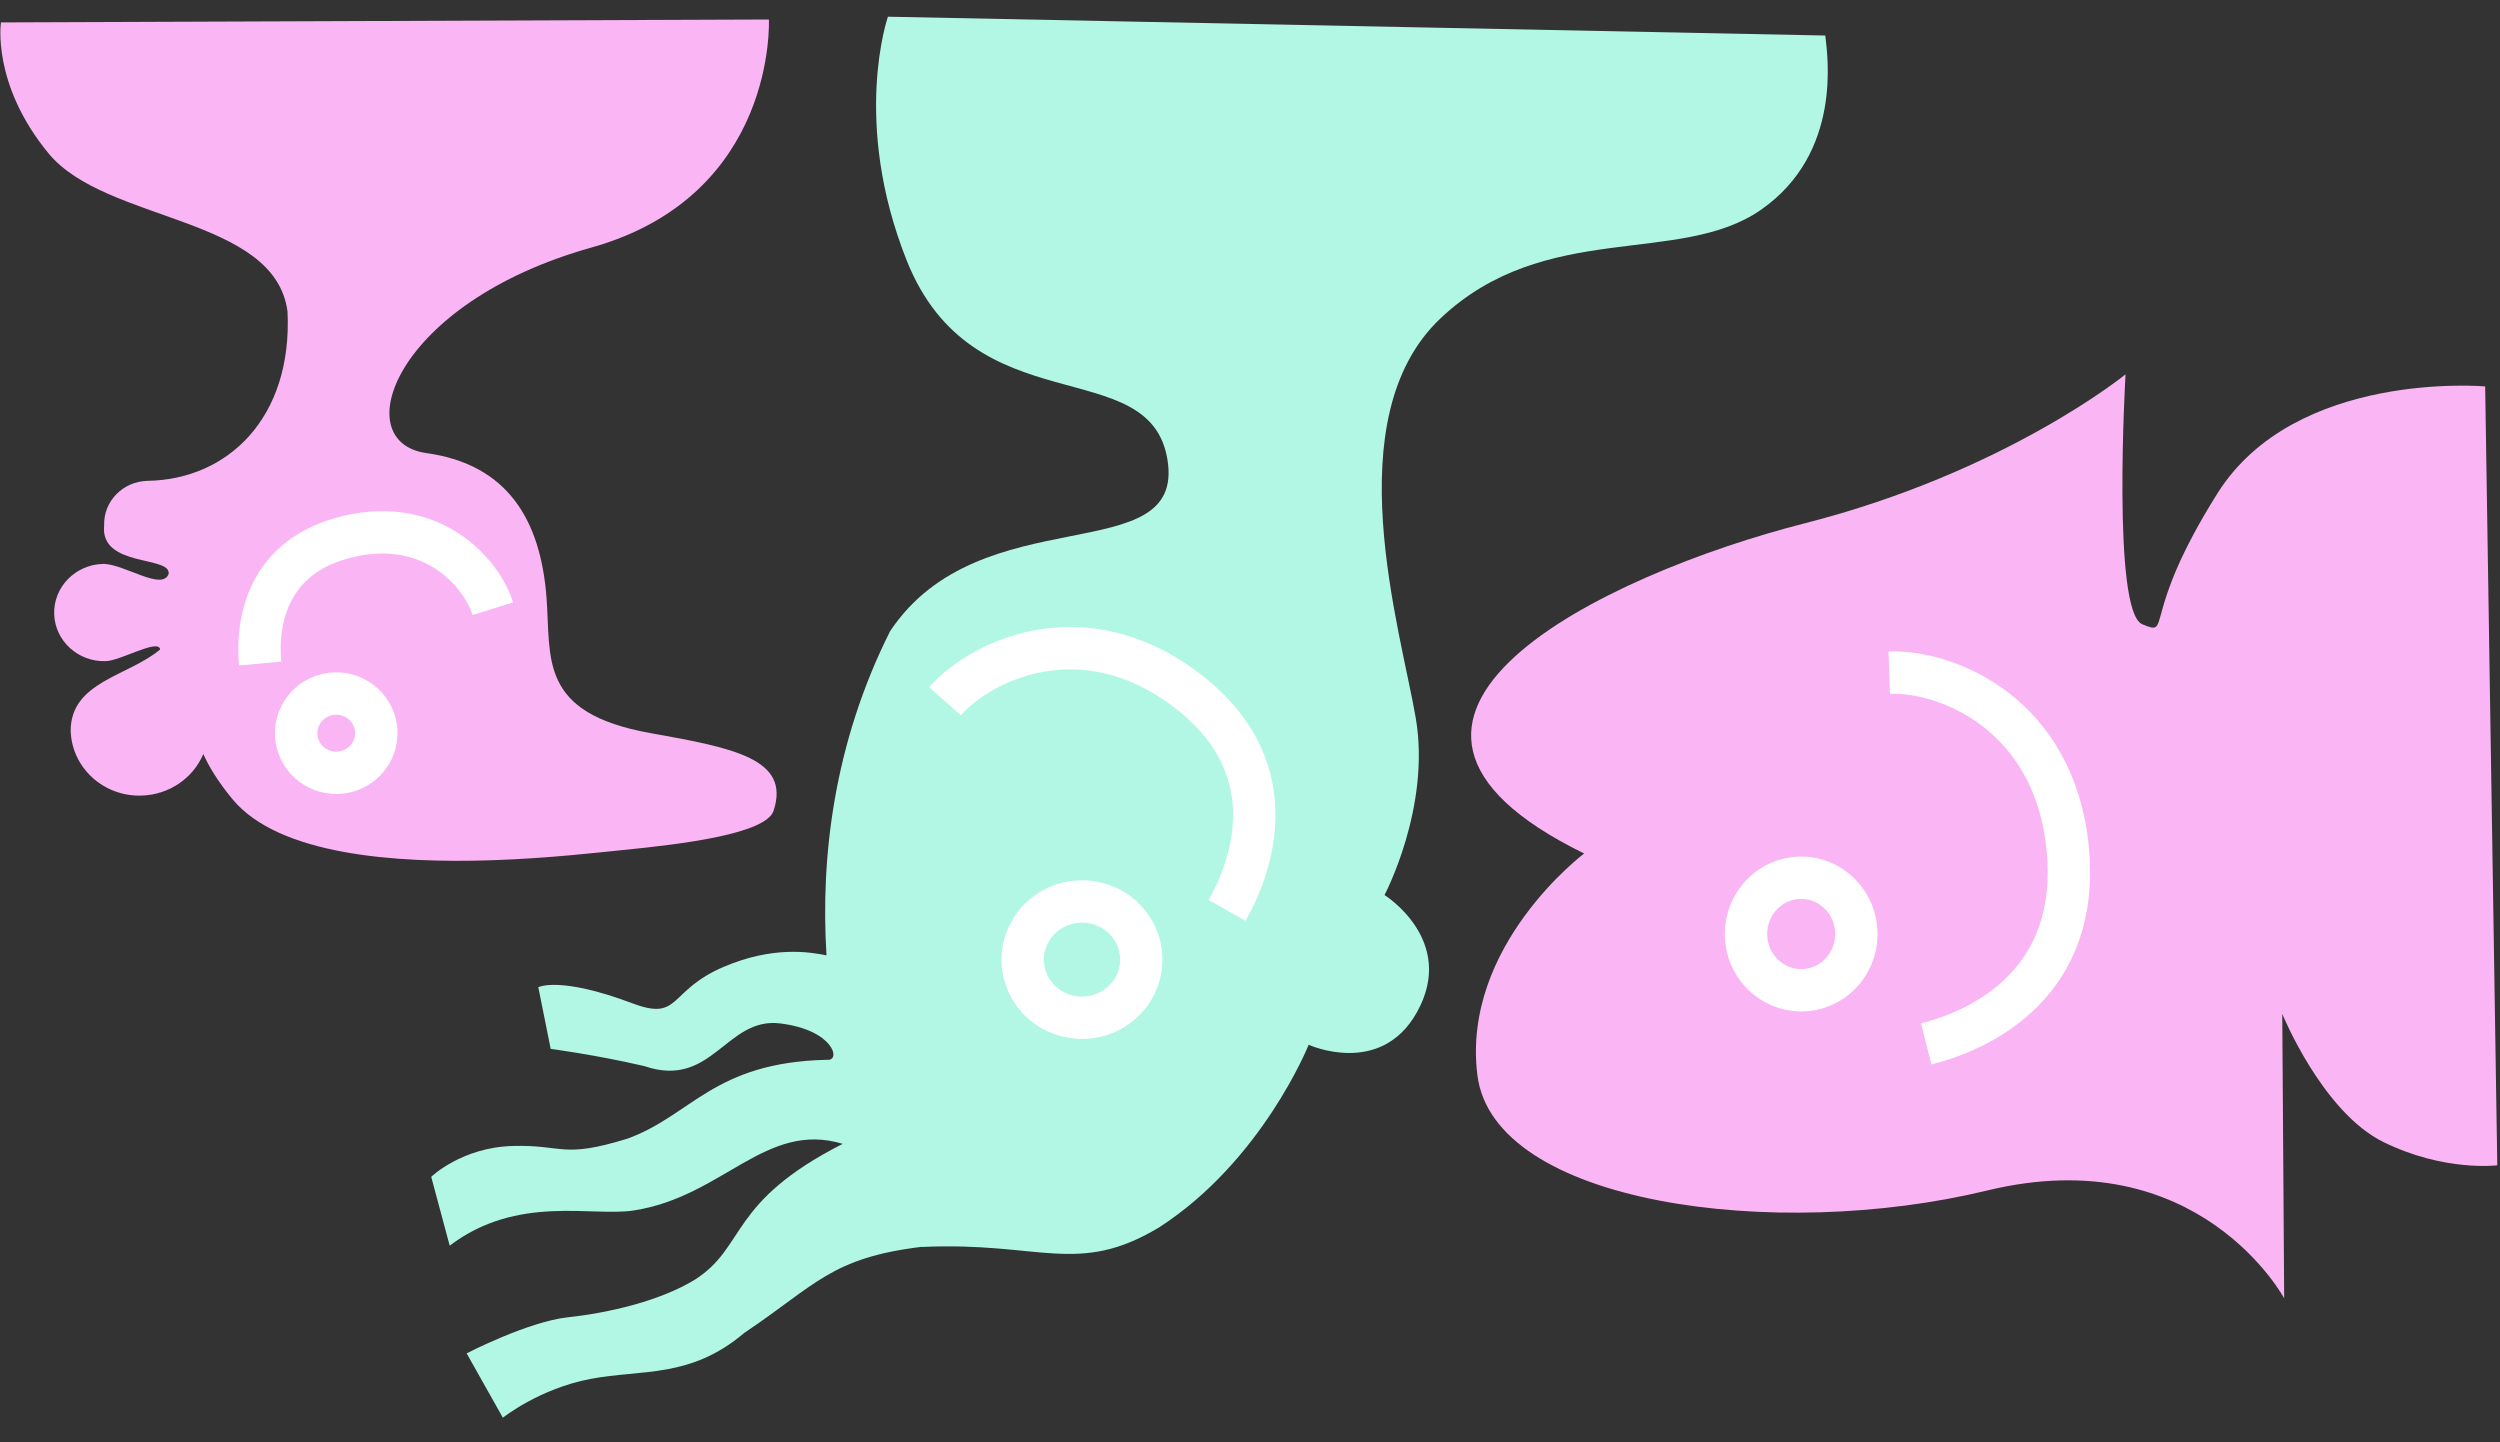<svg xmlns:xlink="http://www.w3.org/1999/xlink" width="58.972" xmlns="http://www.w3.org/2000/svg" id="screenshot" version="1.1" viewBox="0 0 58.972 34.025" height="34.025" style="-webkit-print-color-adjust: exact;"><rect x="0" y="0" width="58.972" height="34.025" fill="#333333" stroke="none"/><g id="shape-eb85b840-3ba3-11ec-a51e-9dc34ea791b7"><g id="shape-b0dba000-203d-11ec-9082-1597698bcafa" width="96" height="107" fill="none"><g id="shape-b0dba001-203d-11ec-9082-1597698bcafa"><path d="M11.602,20.292C12.961,20.247,14.141,20.105,14.677,20.053C16.105,19.912,18.071,19.67,18.249,19.122C18.647,17.902,17.319,17.646,15.344,17.293C12.691,16.819,13.001,15.526,12.892,14.101C12.753,12.266,11.976,10.955,10.059,10.688C8.164,10.423,9.307,7.142,13.948,5.84C18.336,4.609,18.137,0.46,18.137,0.46L0.023,0.529C0.023,0.529,-0.202,1.981,1.145,3.618C2.492,5.255,6.483,5.092,6.782,7.347C6.904,9.841,5.387,11.315,3.471,11.343C2.895,11.36,2.441,11.827,2.457,12.387C2.349,13.395,4.046,13.1,3.977,13.541C3.822,13.948,2.923,13.296,2.426,13.302C1.774,13.321,1.26,13.85,1.278,14.484C1.297,15.117,1.841,15.615,2.493,15.596C2.838,15.59,3.742,15.054,3.778,15.32C3.026,15.951,1.67,16.079,1.667,17.237C1.693,18.109,2.441,18.794,3.338,18.767C3.98,18.749,4.551,18.365,4.796,17.787C4.923,18.072,5.134,18.429,5.486,18.854C6.579,20.173,9.338,20.366,11.602,20.292ZZ" style="fill: rgb(250, 181, 245);"/></g><g id="shape-b0dba002-203d-11ec-9082-1597698bcafa"><path d="M7.712,16.385C8.221,16.265,8.73,16.575,8.851,17.077C8.972,17.58,8.658,18.084,8.15,18.204C7.642,18.324,7.132,18.014,7.011,17.512C6.89,17.009,7.204,16.505,7.712,16.385ZZ" style="stroke-width: 1; stroke: white;"/></g><g id="shape-b0dba003-203d-11ec-9082-1597698bcafa"><path d="M11.625,14.359C11.357,13.501,10.192,12.189,8.218,12.654C6.244,13.119,6.053,14.751,6.136,15.652" style="stroke-width: 1; stroke: white;"/></g></g><g id="shape-b0db51e2-203d-11ec-9082-1597698bcafa" width="115" height="120" fill="none"><g id="shape-b0db51e3-203d-11ec-9082-1597698bcafa"><path d="M11.862,33.442C11.862,33.442,12.721,32.755,13.935,32.526C15.148,32.296,16.286,32.52,17.556,31.442C19.251,30.306,19.604,29.67,21.745,29.411C21.748,29.411,21.753,29.413,21.756,29.414C24.536,29.286,25.423,30.106,27.34,28.954C29.776,27.383,30.87,24.645,30.87,24.645C30.87,24.645,32.561,25.416,33.421,23.882C34.374,22.184,32.659,21.113,32.659,21.113C32.659,21.113,33.756,19.041,33.396,16.938C33.037,14.834,31.5,9.868,33.97,7.519C36.44,5.171,39.624,6.287,41.543,4.946C43.462,3.606,43.109,1.308,43.056,0.838L20.945,0.394C20.945,0.394,20.084,2.861,21.385,6.137C22.954,10.084,27.123,8.282,27.539,10.844C27.967,13.478,23.126,11.686,20.996,14.89C19.678,17.514,19.351,20.199,19.496,22.536C19.084,22.452,18.229,22.316,17.082,22.802C15.748,23.366,16.067,24.101,14.917,23.667C13.198,23.019,12.698,23.287,12.698,23.287L12.99,24.742C12.99,24.742,14.03,24.877,15.199,25.148C16.802,25.697,17.124,23.984,18.402,24.141C19.679,24.298,19.844,25.038,19.509,24.999C16.827,25.06,16.327,26.305,14.797,26.861C13.244,27.337,13.311,27.001,12.101,27.032C10.89,27.063,10.172,27.76,10.172,27.76L10.608,29.384C12.208,28.168,13.978,28.71,14.95,28.553C17.056,28.229,18.06,26.433,19.879,26.982C17.175,28.358,17.616,29.395,16.401,30.18C15.573,30.69,14.353,30.97,13.403,31.072C12.453,31.175,11.008,31.924,11.008,31.924L11.862,33.442ZZ" style="fill: rgb(177, 247, 228);"/></g><g id="shape-b0db78f0-203d-11ec-9082-1597698bcafa"><path d="M26.368,21.542C25.752,21.085,24.874,21.204,24.408,21.808C23.941,22.412,24.062,23.272,24.678,23.73C25.294,24.187,26.171,24.068,26.638,23.464C27.105,22.86,26.984,21.999,26.368,21.542ZZ" style="stroke-width: 1; stroke: white;"/></g><g id="shape-b0db78f1-203d-11ec-9082-1597698bcafa"><path d="M22.291,16.541C23.172,15.546,25.542,14.463,27.935,16.238C30.328,18.012,29.603,20.315,28.946,21.476" style="stroke-width: 1; stroke: white;"/></g></g><g id="shape-b0dab5a0-203d-11ec-9082-1597698bcafa" width="101" height="114" fill="none"><g id="shape-b0dab5a1-203d-11ec-9082-1597698bcafa"><path d="M37.368,20.133C37.368,20.133,34.473,22.307,34.849,25.356C35.224,28.406,41.879,29.294,46.873,28.083C51.866,26.872,53.881,30.626,53.881,30.626L53.836,23.917C53.836,23.917,54.781,26.234,56.225,26.941C57.669,27.648,58.908,27.488,58.908,27.488L58.622,9.115C58.622,9.115,54.142,8.718,52.306,11.639C50.47,14.561,51.254,15.03,50.533,14.725C49.812,14.419,50.139,8.83,50.139,8.83C50.139,8.83,47.312,11.135,42.579,12.342C37.846,13.548,30.804,16.919,37.368,20.133ZZ" style="fill: rgb(250, 181, 245);"/></g><g id="shape-b0dab5a2-203d-11ec-9082-1597698bcafa"><path d="M43.783,21.898C43.71,21.169,43.072,20.638,42.356,20.711C41.641,20.785,41.12,21.436,41.192,22.166C41.265,22.895,41.904,23.427,42.619,23.353C43.335,23.279,43.856,22.628,43.783,21.898ZZ" style="stroke-width: 1; stroke: white;"/></g><g id="shape-b0dab5a3-203d-11ec-9082-1597698bcafa"><path d="M44.565,15.867C45.954,15.818,48.46,16.854,48.774,20.003C49.088,23.153,46.797,24.281,45.437,24.625" style="stroke-width: 1; stroke: white;"/></g></g></g></svg>